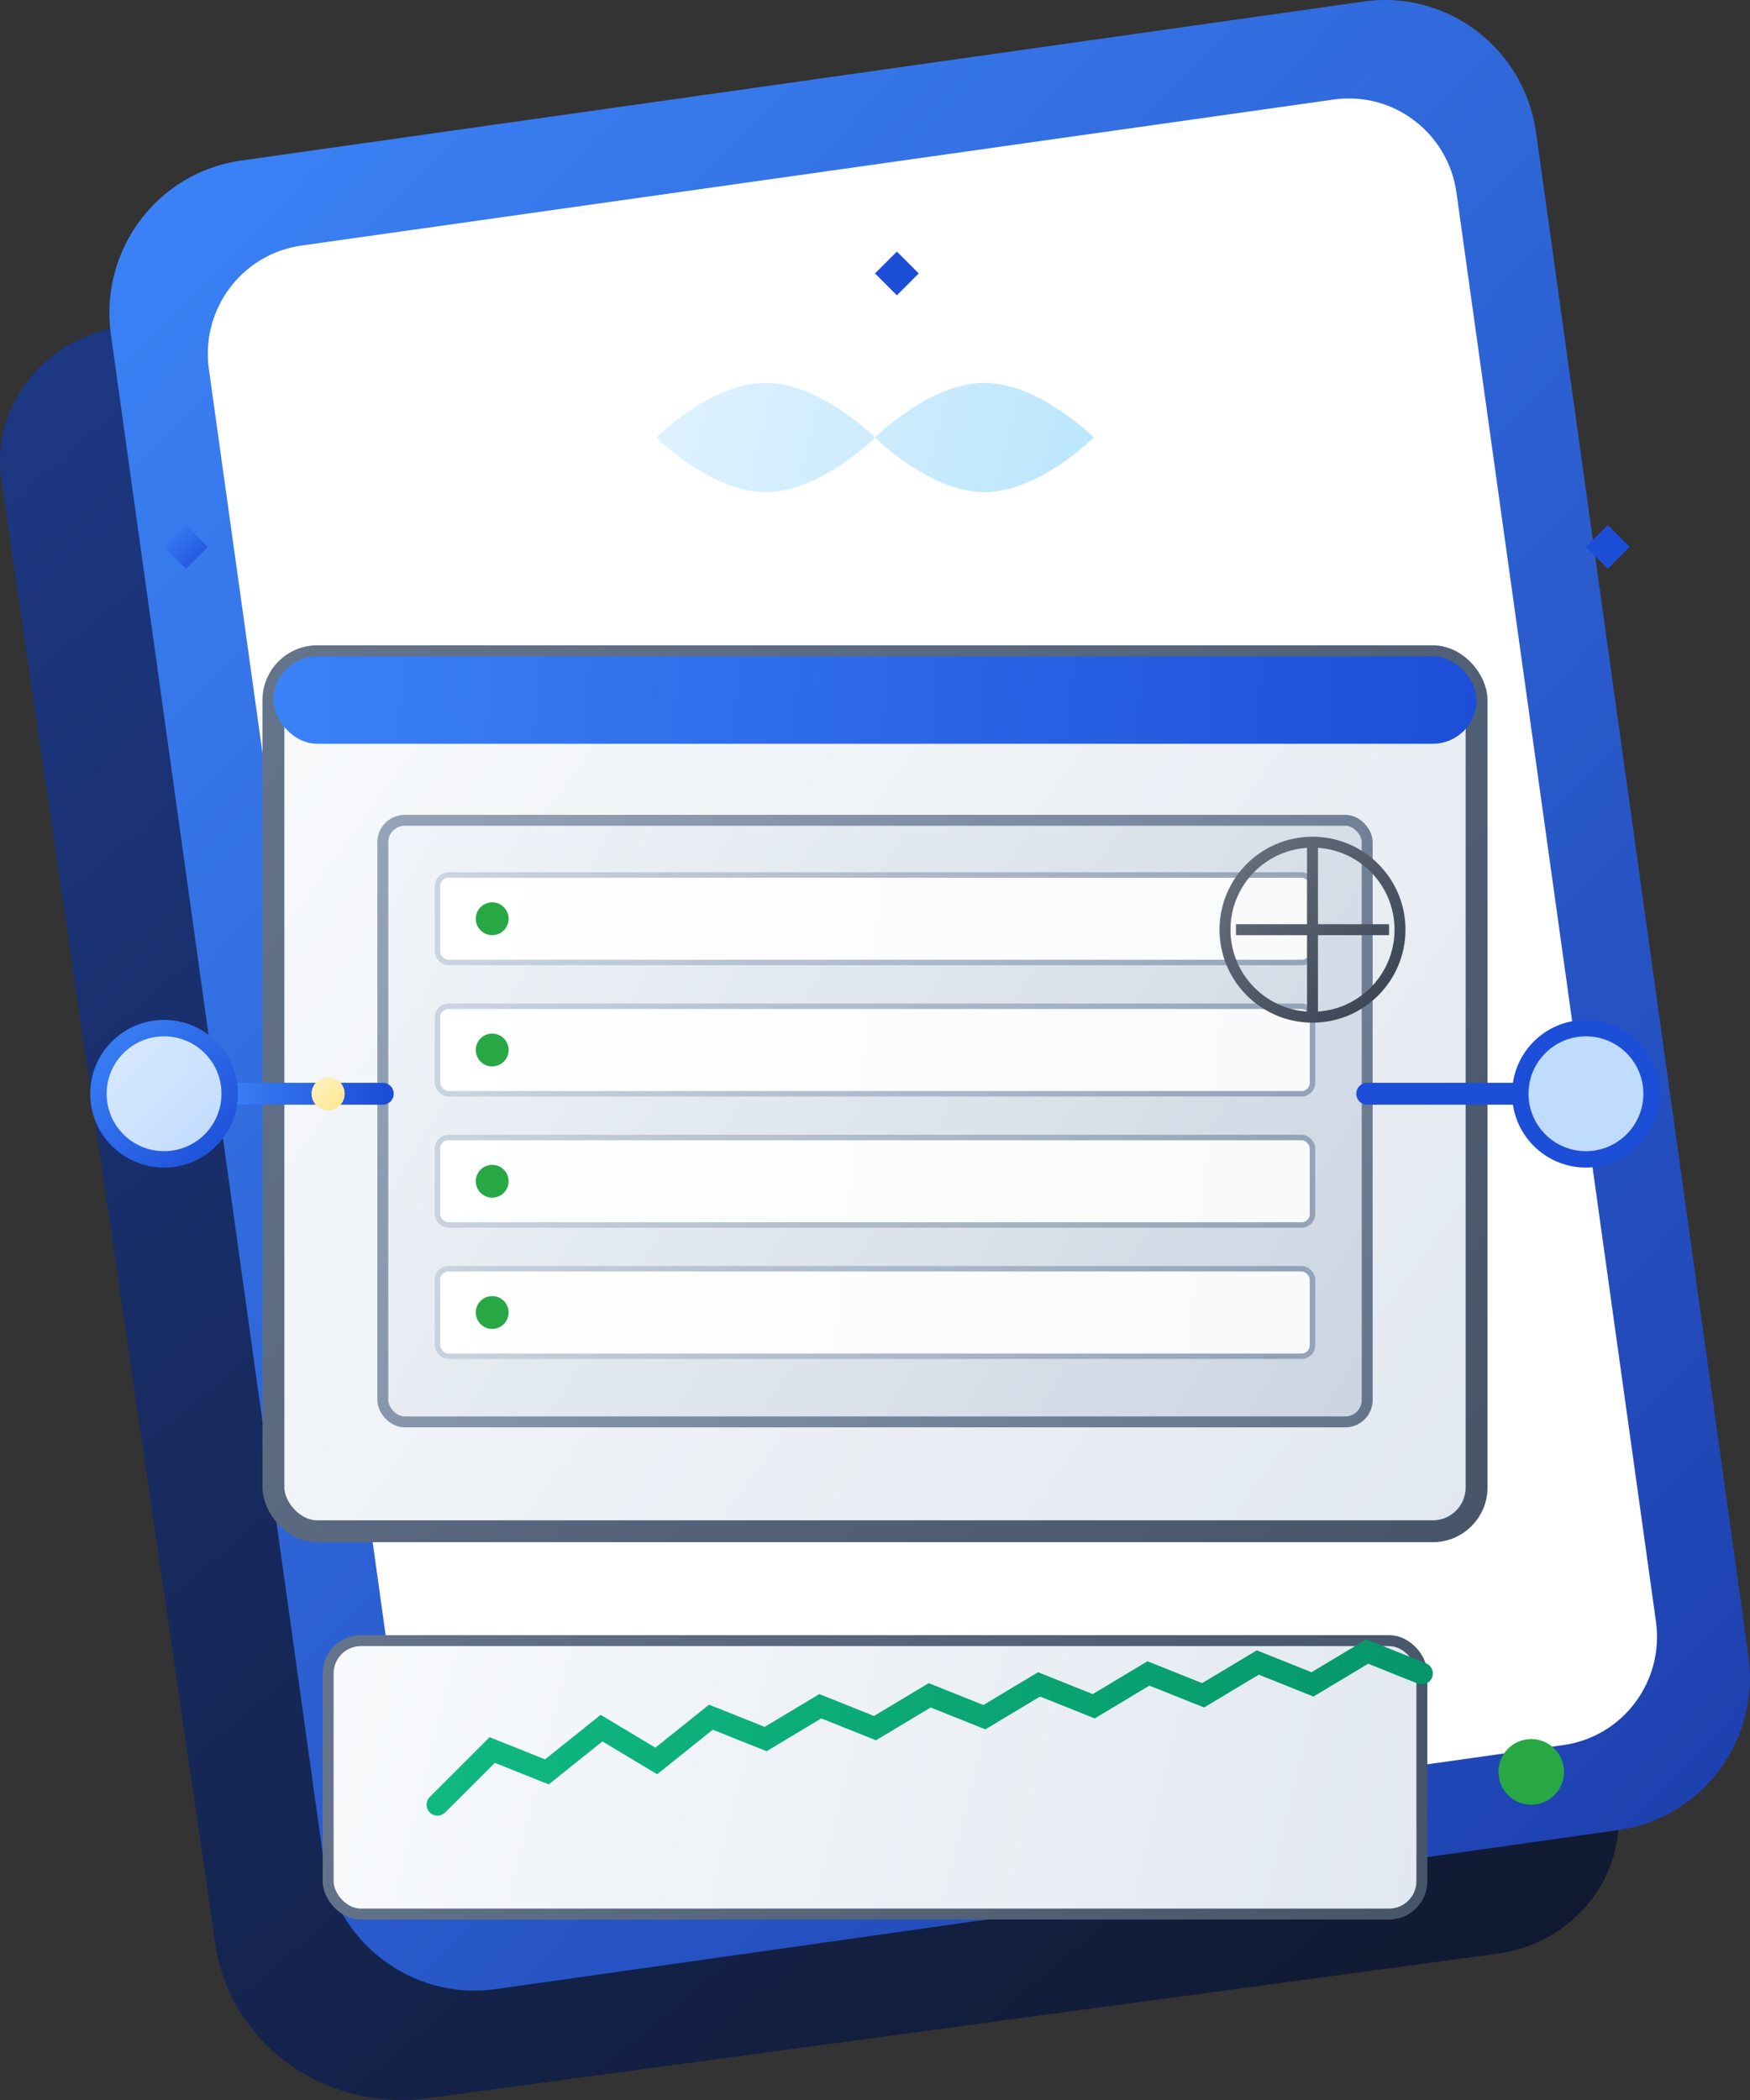 <svg viewBox="0 0 160 192" fill="none" xmlns="http://www.w3.org/2000/svg">
  <rect x="0" y="0" width="160" height="192" fill="#333333" stroke="none"/>
  <g clip-path="url(#clip0_infra_1)">
    <!-- 背景渐变形状 -->
    <path d="M0.127 43.899C-0.863 37.126 4.046 30.863 11.091 29.911L113.152 16.122C120.197 15.17 126.712 19.889 127.702 26.663L147.873 164.635C148.863 171.409 143.954 177.671 136.908 178.623L39.101 191.837C29.706 193.107 21.02 186.814 19.7 177.784L0.127 43.899Z" fill="url(#paint0_linear_infra_1)"/>
    <path d="M10.138 30.573C9.065 22.879 14.383 15.765 22.015 14.683L124.678 0.139C132.31 -0.943 139.367 4.418 140.44 12.112L159.862 151.427C160.935 159.121 155.617 166.235 147.985 167.317L45.322 181.861C37.69 182.943 30.633 177.582 29.56 169.888L10.138 30.573Z" fill="url(#paint1_linear_infra_1)"/>
    
    <!-- 白色背景 -->
    <path d="M19.098 33.742C18.335 28.275 22.118 23.221 27.549 22.453L121.946 9.099C127.376 8.33 132.397 12.139 133.161 17.605L151.402 148.258C152.165 153.725 148.382 158.779 142.951 159.547L48.554 172.901C43.124 173.67 38.103 169.861 37.339 164.395L19.098 33.742Z" fill="white"/>
    
    <!-- 数据中心建筑 -->
    <rect x="25" y="60" width="110" height="80" rx="4" fill="url(#paint2_linear_infra_1)" stroke="url(#paint3_linear_infra_1)" stroke-width="2"/>
    
    <!-- 建筑顶部装饰 -->
    <rect x="25" y="60" width="110" height="8" rx="4" fill="url(#paint4_linear_infra_1)"/>
    
    <!-- 服务器机架 -->
    <rect x="35" y="75" width="90" height="55" rx="2" fill="url(#paint5_linear_infra_1)" stroke="url(#paint6_linear_infra_1)" stroke-width="1"/>
    
    <!-- 服务器单元 -->
    <rect x="40" y="80" width="80" height="8" rx="1" fill="url(#paint7_linear_infra_1)" stroke="url(#paint8_linear_infra_1)" stroke-width="0.5"/>
    <rect x="40" y="92" width="80" height="8" rx="1" fill="url(#paint7_linear_infra_1)" stroke="url(#paint8_linear_infra_1)" stroke-width="0.5"/>
    <rect x="40" y="104" width="80" height="8" rx="1" fill="url(#paint7_linear_infra_1)" stroke="url(#paint8_linear_infra_1)" stroke-width="0.5"/>
    <rect x="40" y="116" width="80" height="8" rx="1" fill="url(#paint7_linear_infra_1)" stroke="url(#paint8_linear_infra_1)" stroke-width="0.5"/>
    
    <!-- 服务器状态指示灯 -->
    <circle cx="45" cy="84" r="1.5" fill="#28A745">
      <animate attributeName="opacity" values="0.3;1;0.3" dur="1.5s" repeatCount="indefinite"/>
    </circle>
    <circle cx="45" cy="96" r="1.5" fill="#28A745">
      <animate attributeName="opacity" values="0.3;1;0.3" dur="1.5s" repeatCount="indefinite" begin="0.5s"/>
    </circle>
    <circle cx="45" cy="108" r="1.5" fill="#28A745">
      <animate attributeName="opacity" values="0.3;1;0.3" dur="1.5s" repeatCount="indefinite" begin="1s"/>
    </circle>
    <circle cx="45" cy="120" r="1.5" fill="#28A745">
      <animate attributeName="opacity" values="0.3;1;0.3" dur="1.5s" repeatCount="indefinite" begin="1.5s"/>
    </circle>
    
    <!-- 网络连接线 -->
    <path d="M20 100L35 100" stroke="url(#paint9_linear_infra_1)" stroke-width="2" stroke-linecap="round">
      <animate attributeName="stroke-dasharray" values="0,15;15,0;0,15" dur="2s" repeatCount="indefinite"/>
    </path>
    <path d="M125 100L140 100" stroke="url(#paint9_linear_infra_1)" stroke-width="2" stroke-linecap="round">
      <animate attributeName="stroke-dasharray" values="0,15;15,0;0,15" dur="2s" repeatCount="indefinite" begin="1s"/>
    </path>
    
    <!-- 外部节点 -->
    <circle cx="15" cy="100" r="6" fill="url(#paint10_linear_infra_1)" stroke="url(#paint11_linear_infra_1)" stroke-width="1.5">
      <animate attributeName="r" values="6;7;6" dur="2s" repeatCount="indefinite"/>
    </circle>
    <circle cx="145" cy="100" r="6" fill="url(#paint10_linear_infra_1)" stroke="url(#paint11_linear_infra_1)" stroke-width="1.5">
      <animate attributeName="r" values="6;7;6" dur="2s" repeatCount="indefinite" begin="1s"/>
    </circle>
    
    <!-- 云计算元素 -->
    <path d="M60 40C60 40 65 35 70 35C75 35 80 40 80 40C80 40 85 35 90 35C95 35 100 40 100 40C100 40 95 45 90 45C85 45 80 40 80 40C80 40 75 45 70 45C65 45 60 40 60 40Z" fill="url(#paint12_linear_infra_1)">
      <animate attributeName="opacity" values="0.7;1;0.7" dur="3s" repeatCount="indefinite"/>
    </path>
    
    <!-- 数据流动画 -->
    <circle cx="30" cy="100" r="1.5" fill="url(#paint13_linear_infra_1)">
      <animate attributeName="cx" values="30;80;130" dur="3s" repeatCount="indefinite"/>
      <animate attributeName="opacity" values="0;1;0" dur="3s" repeatCount="indefinite"/>
    </circle>
    <circle cx="30" cy="100" r="1.5" fill="url(#paint13_linear_infra_1)">
      <animate attributeName="cx" values="30;80;130" dur="3s" repeatCount="indefinite" begin="1s"/>
      <animate attributeName="opacity" values="0;1;0" dur="3s" repeatCount="indefinite" begin="1s"/>
    </circle>
    <circle cx="30" cy="100" r="1.5" fill="url(#paint13_linear_infra_1)">
      <animate attributeName="cx" values="30;80;130" dur="3s" repeatCount="indefinite" begin="2s"/>
      <animate attributeName="opacity" values="0;1;0" dur="3s" repeatCount="indefinite" begin="2s"/>
    </circle>
    
    <!-- 监控面板 -->
    <rect x="30" y="150" width="100" height="25" rx="3" fill="url(#paint14_linear_infra_1)" stroke="url(#paint15_linear_infra_1)" stroke-width="1"/>
    
    <!-- 监控图表 -->
    <path d="M40 165L45 160L50 162L55 158L60 161L65 157L70 159L75 156L80 158L85 155L90 157L95 154L100 156L105 153L110 155L115 152L120 154L125 151L130 153" stroke="url(#paint16_linear_infra_1)" stroke-width="2" stroke-linecap="round" fill="none">
      <animate attributeName="stroke-dasharray" values="0,200;200,0;0,200" dur="4s" repeatCount="indefinite"/>
    </path>
    
    <!-- 状态指示器 -->
    <circle cx="140" cy="162" r="3" fill="#28A745">
      <animate attributeName="opacity" values="0.5;1;0.5" dur="1s" repeatCount="indefinite"/>
    </circle>
    
    <!-- 装饰性科技元素 -->
    <path d="M15 50L17 52L19 50L17 48L15 50Z" fill="url(#paint17_linear_infra_1)">
      <animate attributeName="opacity" values="0.5;1;0.5" dur="2s" repeatCount="indefinite"/>
    </path>
    <path d="M145 50L147 52L149 50L147 48L145 50Z" fill="url(#paint17_linear_infra_1)">
      <animate attributeName="opacity" values="0.5;1;0.5" dur="2s" repeatCount="indefinite" begin="1s"/>
    </path>
    <path d="M80 25L82 27L84 25L82 23L80 25Z" fill="url(#paint17_linear_infra_1)">
      <animate attributeName="opacity" values="0.5;1;0.5" dur="2s" repeatCount="indefinite" begin="0.5s"/>
    </path>
    
    <!-- 散热风扇 -->
    <circle cx="120" cy="85" r="8" fill="none" stroke="url(#paint18_linear_infra_1)" stroke-width="1">
      <animateTransform attributeName="transform" type="rotate" values="0 120 85;360 120 85" dur="2s" repeatCount="indefinite"/>
    </circle>
    <path d="M120 77L120 93M113 85L127 85" stroke="url(#paint18_linear_infra_1)" stroke-width="1">
      <animateTransform attributeName="transform" type="rotate" values="0 120 85;360 120 85" dur="2s" repeatCount="indefinite"/>
    </path>
  </g>
  
  <defs>
    <!-- 背景渐变 -->
    <linearGradient id="paint0_linear_infra_1" x1="0.448" y1="16.413" x2="148.448" y2="191.541" gradientUnits="userSpaceOnUse">
      <stop stop-color="#1E3A8A"/>
      <stop offset="1" stop-color="#0F172A"/>
    </linearGradient>
    <linearGradient id="paint1_linear_infra_1" x1="11.186" y1="19.154" x2="158.875" y2="162.67" gradientUnits="userSpaceOnUse">
      <stop stop-color="#3B82F6"/>
      <stop offset="1" stop-color="#1E40AF"/>
    </linearGradient>
    
    <!-- 数据中心建筑渐变 -->
    <linearGradient id="paint2_linear_infra_1" x1="25" y1="60" x2="135" y2="140" gradientUnits="userSpaceOnUse">
      <stop stop-color="#F8FAFC"/>
      <stop offset="1" stop-color="#E2E8F0"/>
    </linearGradient>
    <linearGradient id="paint3_linear_infra_1" x1="25" y1="60" x2="135" y2="140" gradientUnits="userSpaceOnUse">
      <stop stop-color="#64748B"/>
      <stop offset="1" stop-color="#475569"/>
    </linearGradient>
    <linearGradient id="paint4_linear_infra_1" x1="25" y1="60" x2="135" y2="68" gradientUnits="userSpaceOnUse">
      <stop stop-color="#3B82F6"/>
      <stop offset="1" stop-color="#1D4ED8"/>
    </linearGradient>
    
    <!-- 服务器机架渐变 -->
    <linearGradient id="paint5_linear_infra_1" x1="35" y1="75" x2="125" y2="130" gradientUnits="userSpaceOnUse">
      <stop stop-color="#F1F5F9"/>
      <stop offset="1" stop-color="#CBD5E1"/>
    </linearGradient>
    <linearGradient id="paint6_linear_infra_1" x1="35" y1="75" x2="125" y2="130" gradientUnits="userSpaceOnUse">
      <stop stop-color="#94A3B8"/>
      <stop offset="1" stop-color="#64748B"/>
    </linearGradient>
    
    <!-- 服务器单元渐变 -->
    <linearGradient id="paint7_linear_infra_1" x1="40" y1="80" x2="120" y2="88" gradientUnits="userSpaceOnUse">
      <stop stop-color="#FFFFFF"/>
      <stop offset="1" stop-color="#F8FAFC"/>
    </linearGradient>
    <linearGradient id="paint8_linear_infra_1" x1="40" y1="80" x2="120" y2="88" gradientUnits="userSpaceOnUse">
      <stop stop-color="#CBD5E1"/>
      <stop offset="1" stop-color="#94A3B8"/>
    </linearGradient>
    
    <!-- 网络连接线渐变 -->
    <linearGradient id="paint9_linear_infra_1" x1="20" y1="100" x2="35" y2="100" gradientUnits="userSpaceOnUse">
      <stop stop-color="#3B82F6"/>
      <stop offset="1" stop-color="#1D4ED8"/>
    </linearGradient>
    
    <!-- 外部节点渐变 -->
    <linearGradient id="paint10_linear_infra_1" x1="9" y1="94" x2="21" y2="106" gradientUnits="userSpaceOnUse">
      <stop stop-color="#DBEAFE"/>
      <stop offset="1" stop-color="#BFDBFE"/>
    </linearGradient>
    <linearGradient id="paint11_linear_infra_1" x1="9" y1="94" x2="21" y2="106" gradientUnits="userSpaceOnUse">
      <stop stop-color="#3B82F6"/>
      <stop offset="1" stop-color="#1D4ED8"/>
    </linearGradient>
    
    <!-- 云计算渐变 -->
    <linearGradient id="paint12_linear_infra_1" x1="60" y1="35" x2="100" y2="45" gradientUnits="userSpaceOnUse">
      <stop stop-color="#E0F2FE"/>
      <stop offset="1" stop-color="#BAE6FD"/>
    </linearGradient>
    
    <!-- 数据流渐变 -->
    <linearGradient id="paint13_linear_infra_1" x1="28.5" y1="98.5" x2="31.5" y2="101.5" gradientUnits="userSpaceOnUse">
      <stop stop-color="#FEF3C7"/>
      <stop offset="1" stop-color="#FDE68A"/>
    </linearGradient>
    
    <!-- 监控面板渐变 -->
    <linearGradient id="paint14_linear_infra_1" x1="30" y1="150" x2="130" y2="175" gradientUnits="userSpaceOnUse">
      <stop stop-color="#F8FAFC"/>
      <stop offset="1" stop-color="#E2E8F0"/>
    </linearGradient>
    <linearGradient id="paint15_linear_infra_1" x1="30" y1="150" x2="130" y2="175" gradientUnits="userSpaceOnUse">
      <stop stop-color="#64748B"/>
      <stop offset="1" stop-color="#475569"/>
    </linearGradient>
    
    <!-- 监控图表渐变 -->
    <linearGradient id="paint16_linear_infra_1" x1="40" y1="151" x2="130" y2="165" gradientUnits="userSpaceOnUse">
      <stop stop-color="#10B981"/>
      <stop offset="1" stop-color="#059669"/>
    </linearGradient>
    
    <!-- 装饰元素渐变 -->
    <linearGradient id="paint17_linear_infra_1" x1="15" y1="48" x2="19" y2="52" gradientUnits="userSpaceOnUse">
      <stop stop-color="#3B82F6"/>
      <stop offset="1" stop-color="#1D4ED8"/>
    </linearGradient>
    
    <!-- 散热风扇渐变 -->
    <linearGradient id="paint18_linear_infra_1" x1="112" y1="77" x2="128" y2="93" gradientUnits="userSpaceOnUse">
      <stop stop-color="#6B7280"/>
      <stop offset="1" stop-color="#374151"/>
    </linearGradient>
    
    <clipPath id="clip0_infra_1">
      <rect width="160" height="192" fill="white"/>
    </clipPath>
  </defs>
</svg> 